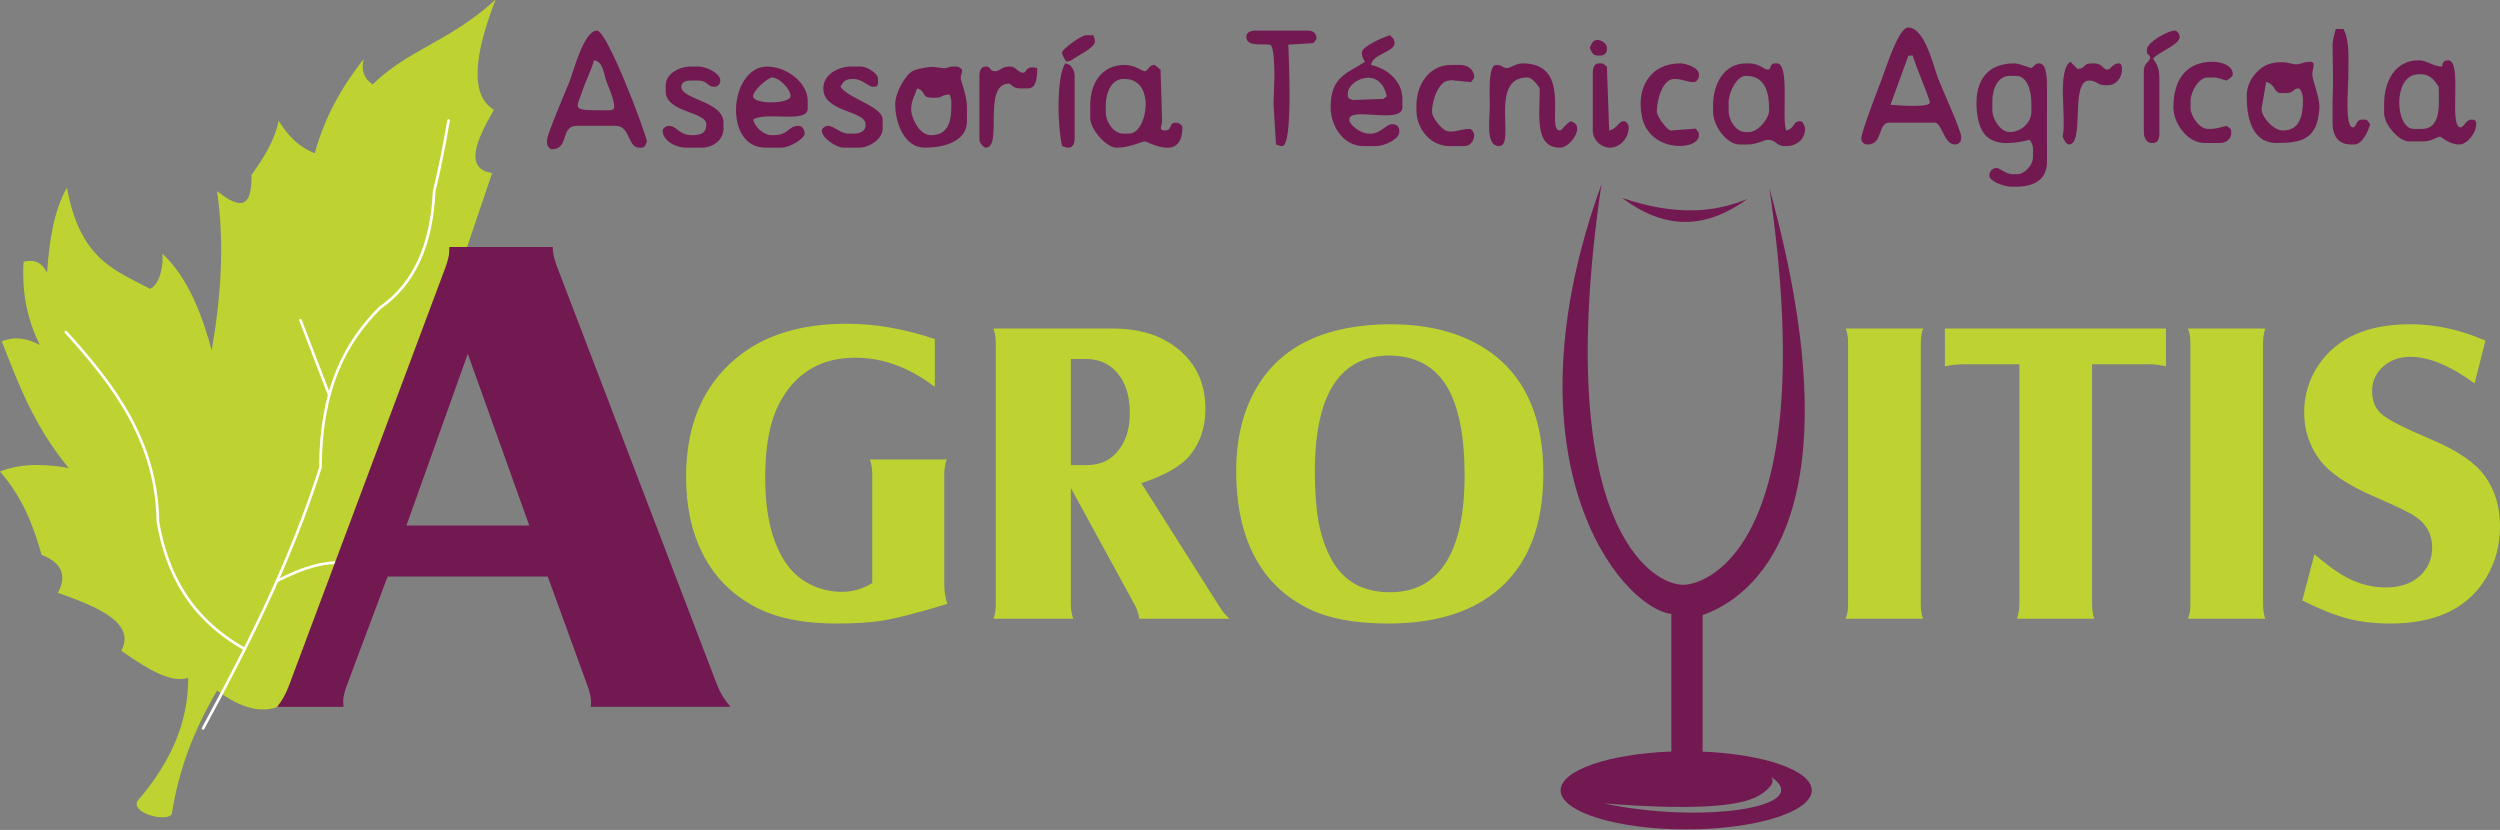 <?xml version="1.0" encoding="utf-8"?>
<!-- Generator: Adobe Illustrator 15.0.0, SVG Export Plug-In . SVG Version: 6.00 Build 0)  -->
<!DOCTYPE svg PUBLIC "-//W3C//DTD SVG 1.1//EN" "http://www.w3.org/Graphics/SVG/1.1/DTD/svg11.dtd">
<svg version="1.1" id="Layer_1" xmlns="http://www.w3.org/2000/svg" xmlns:xlink="http://www.w3.org/1999/xlink" x="0px" y="0px"
	 width="713.65px" height="236.92px" viewBox="0 0 713.65 236.92" enable-background="new 0 0 713.65 236.92" xml:space="preserve">
<rect x="0" y="0" width="713.65" height="236.92" fill="#808080" stroke="none"/>
<g>
	<path fill-rule="evenodd" clip-rule="evenodd" fill="#BED331" d="M81.609,200.726c-6.35,3.657-12.926,1.39-19.644-3.6
		c-6.406,10.885-10.97,22.479-12.897,35.121c-0.936,2.637-11.849,0-9.808-3.628c8.873-10.29,14.542-21.714,14.457-35.121
		c-5.046,1.672-11.991-2.778-19.106-7.739c4.139-7.682-5.953-12.33-18.085-16.525c2.835-5.272,0.794-8.674-4.649-10.857
		C9.553,150.128,6.491,142.021,0,134.622c4.706-1.956,11.083-2.551,19.616-1.021C9.638,121.555,5.244,109.507,0.51,97.46
		c3.628-1.502,7.229-0.936,10.857,1.021c-4.082-8.306-5.074-16.129-4.649-23.754c3.401-0.907,5.386,0.539,6.718,3.09
		c0.624-9.071,1.928-17.603,5.669-24.265c3.798,20.976,14.23,23.726,23.754,28.914c2.778-1.361,3.855-6.633,3.487-10.063
		C54,79.46,57.969,90.883,60.435,100.04c2.608-15.166,3.742-30.302,1.531-45.468c5.357,4.138,10.006,6.406,9.836-4.649
		c3.486-4.904,6.661-9.893,7.738-15.477c2.636,4.394,5.953,7.653,10.318,9.297c2.778-10.261,7.738-19.021,13.946-26.872
		c-0.765,3.203,0.113,5.612,2.58,7.228c10.29-10.12,22.167-12.274,35.121-24.265c-6.321,16.186-7.285,27.439-0.51,31.493
		c-5.102,8.873-8.532,16.809-0.51,18.085c-3.629,10.687-7.229,21.345-10.857,32.032C113.613,121.214,97.625,160.984,81.609,200.726
		L81.609,200.726z"/>
	
		<path fill="none" stroke="#FFFFFF" stroke-width="0.765" stroke-linecap="round" stroke-linejoin="round" stroke-miterlimit="10" d="
		M57.969,207.926c12.728-23.527,24.917-47.48,33.505-74.466c0.085-22.762,7.285-35.915,17.008-45.609
		c9.609-6.633,14.769-17.717,15.449-33.25c1.361-5.556,2.721-11.962,4.11-20.183"/>
	
		<path fill="none" stroke="#FFFFFF" stroke-width="0.765" stroke-linecap="round" stroke-linejoin="round" stroke-miterlimit="10" d="
		M69.846,185.277c-15.619-8.815-22.252-21.686-24.775-36.368c-0.312-22.791-12.444-38.92-26.277-54.114"/>
	
		<line fill="none" stroke="#FFFFFF" stroke-width="0.765" stroke-linecap="round" stroke-linejoin="round" stroke-miterlimit="10" x1="85.776" y1="91.422" x2="93.997" y2="112.795"/>
	
		<path fill="none" stroke="#FFFFFF" stroke-width="0.765" stroke-linecap="round" stroke-linejoin="round" stroke-miterlimit="10" d="
		M79.058,165.831c7.2-3.628,14.457-6.35,22.025-4.79"/>
	<path fill-rule="evenodd" clip-rule="evenodd" fill="#721951" d="M486.028,214.56c17.575,0.708,31.152,5.386,31.152,11.055
		c0,6.151-16.044,11.141-35.857,11.141c-19.786,0-35.83-4.989-35.83-11.141c0-5.727,13.805-10.432,31.606-11.084v-39.26
		c-15.109-2.154-48.331-44.334-19.956-122.626c-14.287,97.228,14.541,114.577,23.556,114.292
		c7.002-0.227,39.231-11.905,24.378-113.272c26.362,95.528-5.641,117.297-19.049,121.89V214.56z M463.067,56.499
		c13.493,10.148,25.087,7.994,35.83,0.255C489.515,60.666,478.29,61.715,463.067,56.499L463.067,56.499z M457.966,229.356
		c27.354,5.839,60.604,1.275,47.564-7.654c1.361,1.616-0.481,3.43-2.749,4.989C498.444,229.668,487.417,231.652,457.966,229.356
		L457.966,229.356z"/>
	<path fill-rule="evenodd" clip-rule="evenodd" fill="#721951" d="M579.43,39.917c0.482,0.879,0.907,1.333,0.907,2.693v2.211
		c0,2.438-2.494,4.904-4.45,4.904h-1.36c-1.871,0-3.855-1.786-4.451-1.786c-1.304,0-2.211,0.936-2.211,2.239
		c0,1.531,4.195,3.118,6.236,3.118h1.332c5.244,0,8.901-1.984,8.901-7.143V25.658c0-2.466,0.113-7.568-2.211-7.568
		c-1.077,0-1.333,0.737-2.239,1.332c-1.503-0.34-3.459-1.332-4.904-1.332c-8.532,0-11.452,6.009-10.658,13.776
		C565.257,41.476,571.21,41.844,579.43,39.917L579.43,39.917z M531.326,39.491c0,1.021,0.737,1.758,1.786,1.758
		c4.535,0,2.777-6.236,6.235-6.236h12.898c2.154,0,2.636,6.236,5.811,6.236c1.049,0,1.786-0.737,1.786-1.758v-0.453
		c0-1.814-5.727-14.287-6.576-16.611c-1.503-4.025-3.855-14.57-8.59-14.57c-2.749,0-6.463,11.962-7.512,14.74
		C536.145,25.262,531.326,37.677,531.326,39.491L531.326,39.491z M156.161,39.917v0.907c0,0.85,0.793,1.786,1.361,1.786
		c5.074,0,2.296-6.689,7.115-6.689h11.14c4.167,0,3.373,6.236,6.69,6.236h0.454c1.389,0,1.247-0.793,1.757-1.786
		c-0.992-4.28-11.424-31.635-14.258-31.635c-3.77,0-6.662,11.509-7.937,14.769C161.575,25.771,156.161,38.386,156.161,39.917
		L156.161,39.917z M311.216,30.108v3.572c0,3.203,4.507,8.476,7.568,8.476c3.685,0,7.229-1.786,8.022-1.786
		c0.851,0,10.715,6.066,10.715-4.025c0-0.539-0.936-1.332-1.786-1.332c-2.239,0-1.077,2.239-3.118,2.239
		c-2.069,0-0.907-1.275-0.907-2.665l-0.028-1.786l-0.396-12.926c-0.51-0.34-1.502-1.332-1.786-1.332
		c-1.587,0-1.814,1.786-2.693,1.786c-0.793,0-2.75-1.786-5.783-1.786C314.561,18.543,311.216,23.589,311.216,30.108L311.216,30.108z
		 M489.005,30.108v1.786c0,3.94,3.826,9.354,7.568,9.354h2.211c2.835,0,4.791-1.333,5.812-1.333c2.607,0,2.268,1.786,4.903,1.786
		h0.426c3.175,0,5.357-2.211,5.357-4.904c0-0.737-0.652-2.211-1.333-2.211c-2.353,0-1.36,1.956-4.024,2.665
		c-1.446-3.062,1.105-19.162-2.665-19.162h-0.453c-1.899,0-0.992,1.786-2.211,1.786c-1.106,0-2.269-1.786-5.358-1.786h-0.878
		C492.236,18.09,489.005,23.873,489.005,30.108L489.005,30.108z M680.57,29.684v2.665c0,3.061,4.082,8.022,7.144,8.022h3.996
		c2.58,0,3.686-1.332,4.904-1.332c0.227,0,2.579,2.211,5.357,2.211c2.239,0,4.876-3.175,4.876-5.783
		c0-1.021-0.284-1.333-1.333-1.333c-1.587,0-2.154,2.211-3.118,2.211c-3.515,0,0.652-19.134-3.543-19.134
		c-1.36,0-1.53,0.766-1.786,1.786c-2.777-0.085-4.167-1.786-6.689-1.786C683.887,17.211,680.57,22.965,680.57,29.684L680.57,29.684z
		 M641.367,26.991v0.907c0,6.662,2.041,12.926,8.476,12.926c7.342,0,11.707-1.105,12.245-9.95c0.198-3.005-2.013-7.795-2.013-9.666
		c0-1.333,1.049-3.572-0.453-3.572c-2.977,0-2.807,1.247-5.754,0.482c-2.013-0.539-4.252-0.482-6.406,0.255
		C644.485,19.422,641.367,23.306,641.367,26.991L641.367,26.991z M255.543,29.684c0,5.669,2.75,12.472,8.447,12.472
		c6.066,0,12.047-2.069,12.047-7.568v-4.025c0-3.062-1.786-7.795-1.786-8.022c0-1.672,0.283-0.822,0.425-2.665
		c-0.794-0.539-0.765-0.878-1.786-0.878h-0.425c-3.118,0-0.624,0.935-5.528,0.142c-1.445-0.227-5.074,0.482-6.208,1.021
		C258.378,21.293,255.543,26.594,255.543,29.684L255.543,29.684z M388.743,14.972c0,1.36,0.426,1.786,0.907,2.665
		c-4.819,3.231-9.808,4.025-9.808,12.926c0,5.669,3.826,11.14,9.354,11.14h3.571c2.466,0,6.661-1.956,6.661-3.997v-0.454
		c0-1.049-0.737-1.786-1.785-1.786h-0.426c-1.445,0-3.146,2.665-5.811,2.665h-0.879c-1.899,0-5.357-2.353-5.357-3.997
		c0-3.883,15.165,1.587,15.165-3.571v-2.211c0-5.386-4.422-8.759-8.929-9.808c0.255-3.09,6.689-3.685,6.689-6.236
		c0-1.219-0.709-1.644-1.332-2.239C395.008,10.493,388.743,13.299,388.743,14.972L388.743,14.972z M218.551,42.156h4.45
		c2.608,0,6.69-2.665,6.69-4.025c0-1.021-0.595-2.211-1.786-2.211c-2.919,0-2.721,2.664-7.115,2.664h-0.454
		c-2.381,0-4.847-2.324-5.357-4.45c3.6-2.409,15.591,1.219,15.591-3.118v-2.239c0-5.188-6.038-9.779-11.565-9.779
		C208.205,18.997,206.277,42.156,218.551,42.156L218.551,42.156z M430.186,19.422c-1.332,0-1.19-0.878-3.118-0.878
		c-2.353,0-1.785,8.674-1.785,11.565c0,3.94-1.333,11.594,2.664,11.594c4.876,0-3.062-19.587,8.022-19.587
		c1.502,0,2.919,2.126,3.571,3.118c0,7.597-1.587,16.923,5.783,16.923c2.268,0,4.903-3.345,4.903-5.357
		c0-1.502-0.821-1.701-1.786-2.211c-1.417,0.737-2.692,2.665-3.117,2.665c-4.338,0,4.024-19.162-10.688-19.162
		C432.652,18.09,431.319,19.422,430.186,19.422L430.186,19.422z M235.021,25.233c0,6.888,12.047,6.265,12.047,10.233v0.454
		c0,1.445-1.616,2.211-3.118,2.211h-1.786c-2.24,0-4.195-2.211-5.783-2.211c-0.878,0-1.786,0.793-1.786,1.332
		c0,2.126,4.082,4.904,6.236,4.904h4.45c2.92,0,6.69-2.551,6.69-5.357v-2.665c0-3.77-9.723-5.924-12.047-9.354
		c0.822-1.502,1.304-2.239,3.572-2.239c2.92,0,4.195,2.239,5.783,2.239c1.049,0,1.361-0.312,1.361-1.332V22.54
		c0-1.616-3.09-3.543-4.904-3.543h-2.693C239.046,18.997,235.021,21.406,235.021,25.233L235.021,25.233z M190.035,24.326v1.786
		c0,6.009,11.594,5.726,11.594,9.354c0,2.494-1.559,3.118-4.025,3.118c-3.883,0-4.309-2.664-6.689-2.664
		c-0.851,0-1.758,0.793-1.758,1.332c0,2.92,3.742,4.904,6.662,4.904h4.479c3.203,0,6.236-2.239,6.236-5.357v-1.786
		c0-6.151-12.047-6.576-12.047-10.233c0-1.36,1.304-1.786,2.664-1.786h2.24c2.551,0,2.551,1.786,4.45,1.786
		c1.049,0,1.786-0.737,1.786-1.786c0-2.041-3.883-3.997-6.236-3.997h-2.24C193.833,18.997,190.035,21.095,190.035,24.326
		L190.035,24.326z M355.776,10.521c0,3.231,5.669,1.644,6.945,2.381c0.992,0.595,1.077,6.973,1.077,8.759l-0.256,8.022l0.709,11.565
		c1.19,0.283,0.822,0.453,1.758,0.453c3.146,0,1.87-25.483,1.757-28.941l7.172-0.454c0.255-0.369,0.879-1.105,0.879-1.333
		c0-1.587-1.021-2.239-2.664-2.239H358.44C357.08,8.735,355.776,9.161,355.776,10.521L355.776,10.521z M620.419,30.563
		c0,4.648,3.969,10.261,8.929,10.261h4.451c1.7,0,3.118-1.304,3.118-2.693v-0.425c0-1.248-0.539-1.105-1.333-1.786
		c-1.7,0.396-2.806,0.878-4.903,0.878h-0.454c-2.438,0-4.903-3.77-4.903-5.783v-2.239c0-2.551,2.296-6.661,4.903-6.661h1.333
		c1.927,0,2.409,0.51,4.024,0.878c0.482-0.34,1.786-1.049,1.786-1.786c0-2.551-3.203-3.572-5.811-3.572
		C623.99,17.636,620.419,22.88,620.419,30.563L620.419,30.563z M484.979,38.584c0-0.992-0.34-0.963-0.907-1.871l-7.114,0.539
		c-0.964,0.085-3.997-4.025-3.997-5.357c0-3.742,1.785-9.354,4.903-9.354c2.722,0,3.402,0.907,5.783,0.907
		c0.538,0,1.332-0.936,1.332-1.786v-0.453c0-1.899-3.685-3.118-5.357-3.118c-8.419,0-12.699,6.86-10.885,15.364
		C470.92,43.63,484.979,43.12,484.979,38.584L484.979,38.584z M404.334,30.108v1.361c0,5.443,4.167,10.233,9.354,10.233h4.45
		c1.389,0,2.692-1.417,2.692-3.118c0-0.85-0.793-1.786-1.332-1.786c-2.807,0-5.018,1.474-7.029,0.34
		c-1.248-0.709-3.686-3.543-3.686-5.244c0-3.458,2.041-8.901,4.904-8.901l0.453-0.113l5.783,0.567
		c0.255-0.369,0.906-1.105,0.906-1.332c0-2.325-1.87-3.572-4.024-3.572h-2.665C408.274,18.543,404.334,23.787,404.334,30.108
		L404.334,30.108z M665.858,13.186L666,23.873l-0.142,4.904v6.236c0,3.713,1.53,6.236,5.357,6.236h0.907
		c2.126,0,3.968-3.771,4.45-5.783c-0.709-0.794-0.539-1.333-1.786-1.333h-0.453c-2.013,0-1.53,2.211-2.665,2.211
		c-2.381,0-1.332-11.083-1.332-13.805c0-5.329,0.511-10.715-1.36-14.258h-2.211C666.368,9.982,665.858,11.088,665.858,13.186
		L665.858,13.186z M279.581,21.661v18.255c0,0.936,1.304,2.239,1.786,2.239c5.017,0-1.049-18.283,6.689-18.283
		c0.567,0,0.936,1.36,3.118,1.36h2.239c2.466,0,2.665-3.146,2.665-5.811c-3.6-0.822-2.806,1.333-4.025,1.333
		c-1.333,0-2.211-1.757-3.543-1.757h-0.454c-2.098,0-2.551,1.332-4.025,1.332c-1.615,0-1.021-1.332-2.664-1.332
		C280.006,18.997,279.581,20.301,279.581,21.661L279.581,21.661z M588.784,39.038c0.34,0.595,0.992,2.211,1.786,2.211
		c4.648,0,0.255-18.255,5.811-18.255c2.126,0,2.296,1.333,4.45,1.333h0.879c2.41,0,4.025-2.211,4.025-4.451v-0.454
		c0-0.708-0.283-1.332-0.907-1.332c-1.672,0-2.466,1.786-3.118,1.786c-1.615,0-1.332-1.786-3.996-1.786h-0.454
		c-2.977,0-1.7,1.559-4.224,1.587l-2.013-2.041C587.083,20.272,590.003,33.822,588.784,39.038L588.784,39.038z M689.046,36.798
		h2.211c5.867,0,4.904-7.313,4.904-12.019c-1.021-1.559-2.354-3.571-4.904-3.571h-0.879
		C682.951,21.208,683.604,36.798,689.046,36.798L689.046,36.798z M568.743,28.776v2.693c0,2.721,2.467,6.236,4.904,6.236
		c3.26,0,6.236-2.693,6.236-5.811v-2.211c0-3.6-1.049-8.022-4.451-8.022h-1.785C570.359,21.661,568.743,25.347,568.743,28.776
		L568.743,28.776z M493.455,29.23v2.239c0,2.919,2.041,6.236,4.904,6.236h0.878c2.58,0,5.783-3.827,5.783-6.236
		c0-5.471-1.247-9.808-6.661-9.808C495.723,21.661,493.455,26.424,493.455,29.23L493.455,29.23z M315.666,29.684v2.665
		c0,2.381,2.239,5.783,4.904,5.783h1.786c5.188,0,7.739-15.591-1.333-15.591h-0.453C317.367,22.54,315.666,26.565,315.666,29.684
		L315.666,29.684z M612.851,14.093v0.425c0,1.474,0.907,0.936,0.907,1.786c0,1.645-1.786,1.333-1.786,4.025v17.376
		c0,1.502,0.766,3.118,2.211,3.118h0.453c1.361,0,1.786-1.304,1.786-2.693V22.54c0-2.919-0.623-4.054-1.786-5.783
		c1.361-1.871,7.569-3.912,7.569-6.236c0-0.851-0.794-1.786-1.333-1.786C618.661,8.735,612.851,12.222,612.851,14.093
		L612.851,14.093z M454.677,20.754v16.498c0,2.608,2.297,4.904,4.904,4.904c2.948,0,5.357-2.806,5.357-5.811
		c0-0.85-0.794-1.757-1.332-1.757c-1.701,0-1.758,2.069-4.252,2.665l-0.652-18.255c-0.822-0.539-0.793-0.907-1.785-0.907h-0.454
		C455.103,18.09,454.677,19.394,454.677,20.754L454.677,20.754z M645.591,30.959c-0.17,2.324,3.401,6.293,6.037,6.293
		c4.876,0,5.783-4.11,5.783-8.901c0-0.963-0.482-3.118-1.332-3.118c-1.475,0-1.191,1.333-3.572,1.333h-1.332
		c-2.183,0-1.474-2.438-4.28-3.175L645.591,30.959z M265.776,38.584c4.535,0,5.783-3.401,5.783-8.021V29.23
		c0-1.19-0.199-1.219-0.425-2.239c-2.693,0.085-1.956,0.907-4.025,0.907h-0.878c-3.543,0-1.644-1.927-4.451-2.665
		c-0.624,2.268-2.438,4.564-1.332,7.965C261.185,35.381,262.942,38.584,265.776,38.584L265.776,38.584z M305.433,18.543
		l-1.333-0.454c-2.551,3.798-2.268,17.773-0.907,23.612c1.19,0.284,0.85,0.454,1.786,0.454c1.361,0,1.786-1.304,1.786-2.665v-17.83
		C306.766,20.018,306.085,19.507,305.433,18.543L305.433,18.543z M169.994,31.469h3.997c0.737,0,1.332-0.284,1.332-0.907
		c0-2.24-1.531-5.471-2.154-7.172c-0.793-2.126-1.021-5.981-3.628-6.18c-0.595,2.58-2.324,5.783-3.288,8.731
		C164.721,30.534,163.105,31.469,169.994,31.469L169.994,31.469z M539.66,29.91c2.494,0.198,11.253,0.879,11.253-0.68
		c0-0.851-4.394-11.225-4.903-13.379l-1.247,0.057L539.66,29.91z M384.746,26.565v0.425c0,1.275,0.511,1.105,1.333,1.559
		l8.815-0.312l0.992-0.793C393.761,18.401,384.746,23.05,384.746,26.565L384.746,26.565z M214.979,27.444
		c0,2.494,10.687,2.239,10.687,0c0-2.069-3.26-5.329-5.329-5.329C219.373,22.115,214.979,25.715,214.979,27.444L214.979,27.444z
		 M304.101,17.211l0.425,0.397l1.361-0.397c1.389-1.247,6.661-3.458,6.661-5.357c0-1.021-0.142-0.51-0.425-1.786h-2.24
		c-1.134,0-6.689,3.912-6.689,4.904C303.194,15.737,303.789,16.644,304.101,17.211L304.101,17.211z M453.799,13.64
		c0.51,0.963,0.765,2.211,2.211,2.211h0.907c1.049,0,1.785-0.737,1.785-1.758V13.64c0-1.276-1.559-2.24-2.692-2.24
		C454.563,11.4,454.309,12.676,453.799,13.64L453.799,13.64z"/>
	<path fill="#721951" d="M110.636,164.584l-11.65,31.153c-0.652,1.785-1.021,3.288-1.021,4.507c0,0.34,0.057,0.851,0.113,1.53
		H79.115c1.389-1.729,2.522-3.741,3.373-6.065l44.73-119.537c0.652-1.871,1.021-3.374,1.021-4.536c0-0.312,0.028-0.68,0.028-1.134
		h29.537c-0.085,1.332,0.312,3.146,1.105,5.357l45.865,119.849c0.878,2.211,2.126,4.195,3.77,6.065h-39.94
		c0.085-0.566,0.114-0.992,0.114-1.332c0-1.275-0.34-2.863-1.021-4.705l-11.338-31.153H110.636z M116.022,150.015h35.065
		l-17.547-49.012L116.022,150.015z"/>
	<path fill="#BED331" d="M266.854,96.779v13.663c-7.313-5.556-14.854-8.334-22.677-8.334c-7.512,0-13.521,2.523-18.028,7.597
		c-2.665,3.033-4.621,6.69-5.868,10.942c-1.219,4.309-1.842,9.524-1.842,15.676c0,10.97,2.126,19.304,6.35,25.029
		c1.729,2.381,3.997,4.252,6.746,5.584c2.75,1.333,5.698,2.013,8.816,2.013c3.062,0,5.924-0.85,8.646-2.522v-31.181
		c-0.028-1.701-0.283-3.062-0.68-4.082h21.912c-0.396,1.162-0.652,2.494-0.68,4.082v31.634c0.028,2.154,0.34,3.997,0.879,5.5
		c-7.909,2.409-13.776,3.939-17.575,4.62c-3.799,0.681-8.476,0.992-14.032,0.992c-8.958,0-16.271-1.36-21.968-4.11
		c-7.229-3.486-12.614-8.702-16.158-15.619c-3.231-6.207-4.847-13.635-4.847-22.195c0-14.654,4.791-25.937,14.372-33.874
		c7.852-6.52,18.34-9.78,31.493-9.78C249.761,92.414,258.151,93.86,266.854,96.779L266.854,96.779z M305.688,139.299v33.251
		c0,1.615,0.255,2.948,0.708,4.082h-22.819c0.396-0.936,0.652-2.297,0.68-4.082V97.942c0-1.559-0.227-2.92-0.68-4.167h34.157
		c6.832,0,12.558,1.587,17.093,4.762c6.18,4.28,9.27,10.346,9.27,18.198c0,5.386-1.559,9.864-4.649,13.521
		c-2.495,2.92-7.058,5.471-13.634,7.682l22.138,34.979c1.105,1.758,2.154,3.005,3.062,3.714h-25.767
		c-0.198-1.333-0.624-2.608-1.247-3.827L305.688,139.299z M305.688,132.779h4.337c3.26,0,5.868-0.907,7.852-2.721
		c3.09-2.863,4.649-6.917,4.649-12.161c0-4.705-1.134-8.447-3.401-11.225c-2.268-2.806-5.329-4.195-9.156-4.195h-4.28V132.779z
		 M396.709,92.556c12.586,0,22.705,3.062,30.358,9.213c8.986,7.285,13.493,18.425,13.493,33.42c0,14.4-4.054,25.229-12.218,32.57
		c-7.653,6.832-18.34,10.233-32.088,10.233c-9.609,0-17.348-1.474-23.188-4.479c-7.512-3.799-12.982-9.694-16.355-17.632
		c-2.551-5.981-3.827-13.124-3.827-21.373c0-9.241,1.928-17.15,5.755-23.698C365.612,98.792,378.283,92.698,396.709,92.556
		L396.709,92.556z M396.766,101.485c-14.287,0-21.431,11.055-21.431,33.137c0,5.925,0.397,10.828,1.135,14.74
		c0.765,3.912,1.984,7.398,3.685,10.46c3.43,6.151,8.985,9.241,16.64,9.241c7.029,0,12.33-2.807,15.902-8.42
		c3.6-5.612,5.386-13.918,5.386-24.973c0-11.169-1.673-19.587-4.989-25.257C409.606,104.603,404.192,101.627,396.766,101.485
		L396.766,101.485z"/>
	<path fill="#BED331" d="M526.876,93.775h22.082c-0.397,1.021-0.624,2.381-0.652,4.138v74.665c0.028,1.729,0.255,3.09,0.652,4.054
		h-22.082c0.453-1.077,0.68-2.438,0.68-4.054V97.913C527.556,96.241,527.329,94.852,526.876,93.775L526.876,93.775z M555.193,93.775
		h63.1v10.8c-1.729-0.397-3.288-0.595-4.763-0.595h-16.327v68.57c0.028,1.672,0.255,3.033,0.652,4.082h-22.082
		c0.396-1.049,0.623-2.41,0.681-4.082v-68.57h-15.846c-1.701,0-3.487,0.198-5.415,0.595V93.775z M624.586,93.775h22.082
		c-0.397,1.021-0.624,2.381-0.652,4.138v74.665c0.028,1.729,0.255,3.09,0.652,4.054h-22.082c0.453-1.077,0.681-2.438,0.681-4.054
		V97.913C625.267,96.241,625.039,94.852,624.586,93.775L624.586,93.775z M657.213,171.416l3.458-13.153
		c2.551,2.098,4.592,3.657,6.123,4.706c4.535,3.146,9.297,4.733,14.258,4.733c4.11,0,7.398-1.134,9.779-3.345
		c2.297-2.183,3.459-4.847,3.459-8.05c0-3.686-1.56-6.605-4.678-8.788c-1.502-1.077-5.584-3.033-12.273-5.952
		c-7.172-3.118-12.161-6.464-14.967-10.063c-3.062-3.997-4.621-8.589-4.621-13.805c0-4.961,1.389-9.468,4.082-13.465
		c5.272-7.795,13.975-11.679,26.164-11.679c7.115,0,14.286,1.56,21.486,4.677l-3.09,12.217c-6.944-5.074-13.067-7.597-18.34-7.597
		c-3.118,0-5.727,0.936-7.795,2.806c-2.07,1.871-3.119,4.167-3.119,6.973c0,2.92,0.965,5.188,2.948,6.775
		c1.928,1.587,6.521,3.912,13.691,6.945c7.683,3.203,12.897,6.775,15.647,10.687c2.835,4.025,4.224,8.731,4.224,14.174
		c0,5.414-1.304,10.289-3.912,14.655c-5.272,8.759-14.371,13.124-27.298,13.124c-4.563,0-8.702-0.481-12.387-1.445
		C666.34,175.555,662.06,173.854,657.213,171.416L657.213,171.416z"/>
</g>
</svg>
